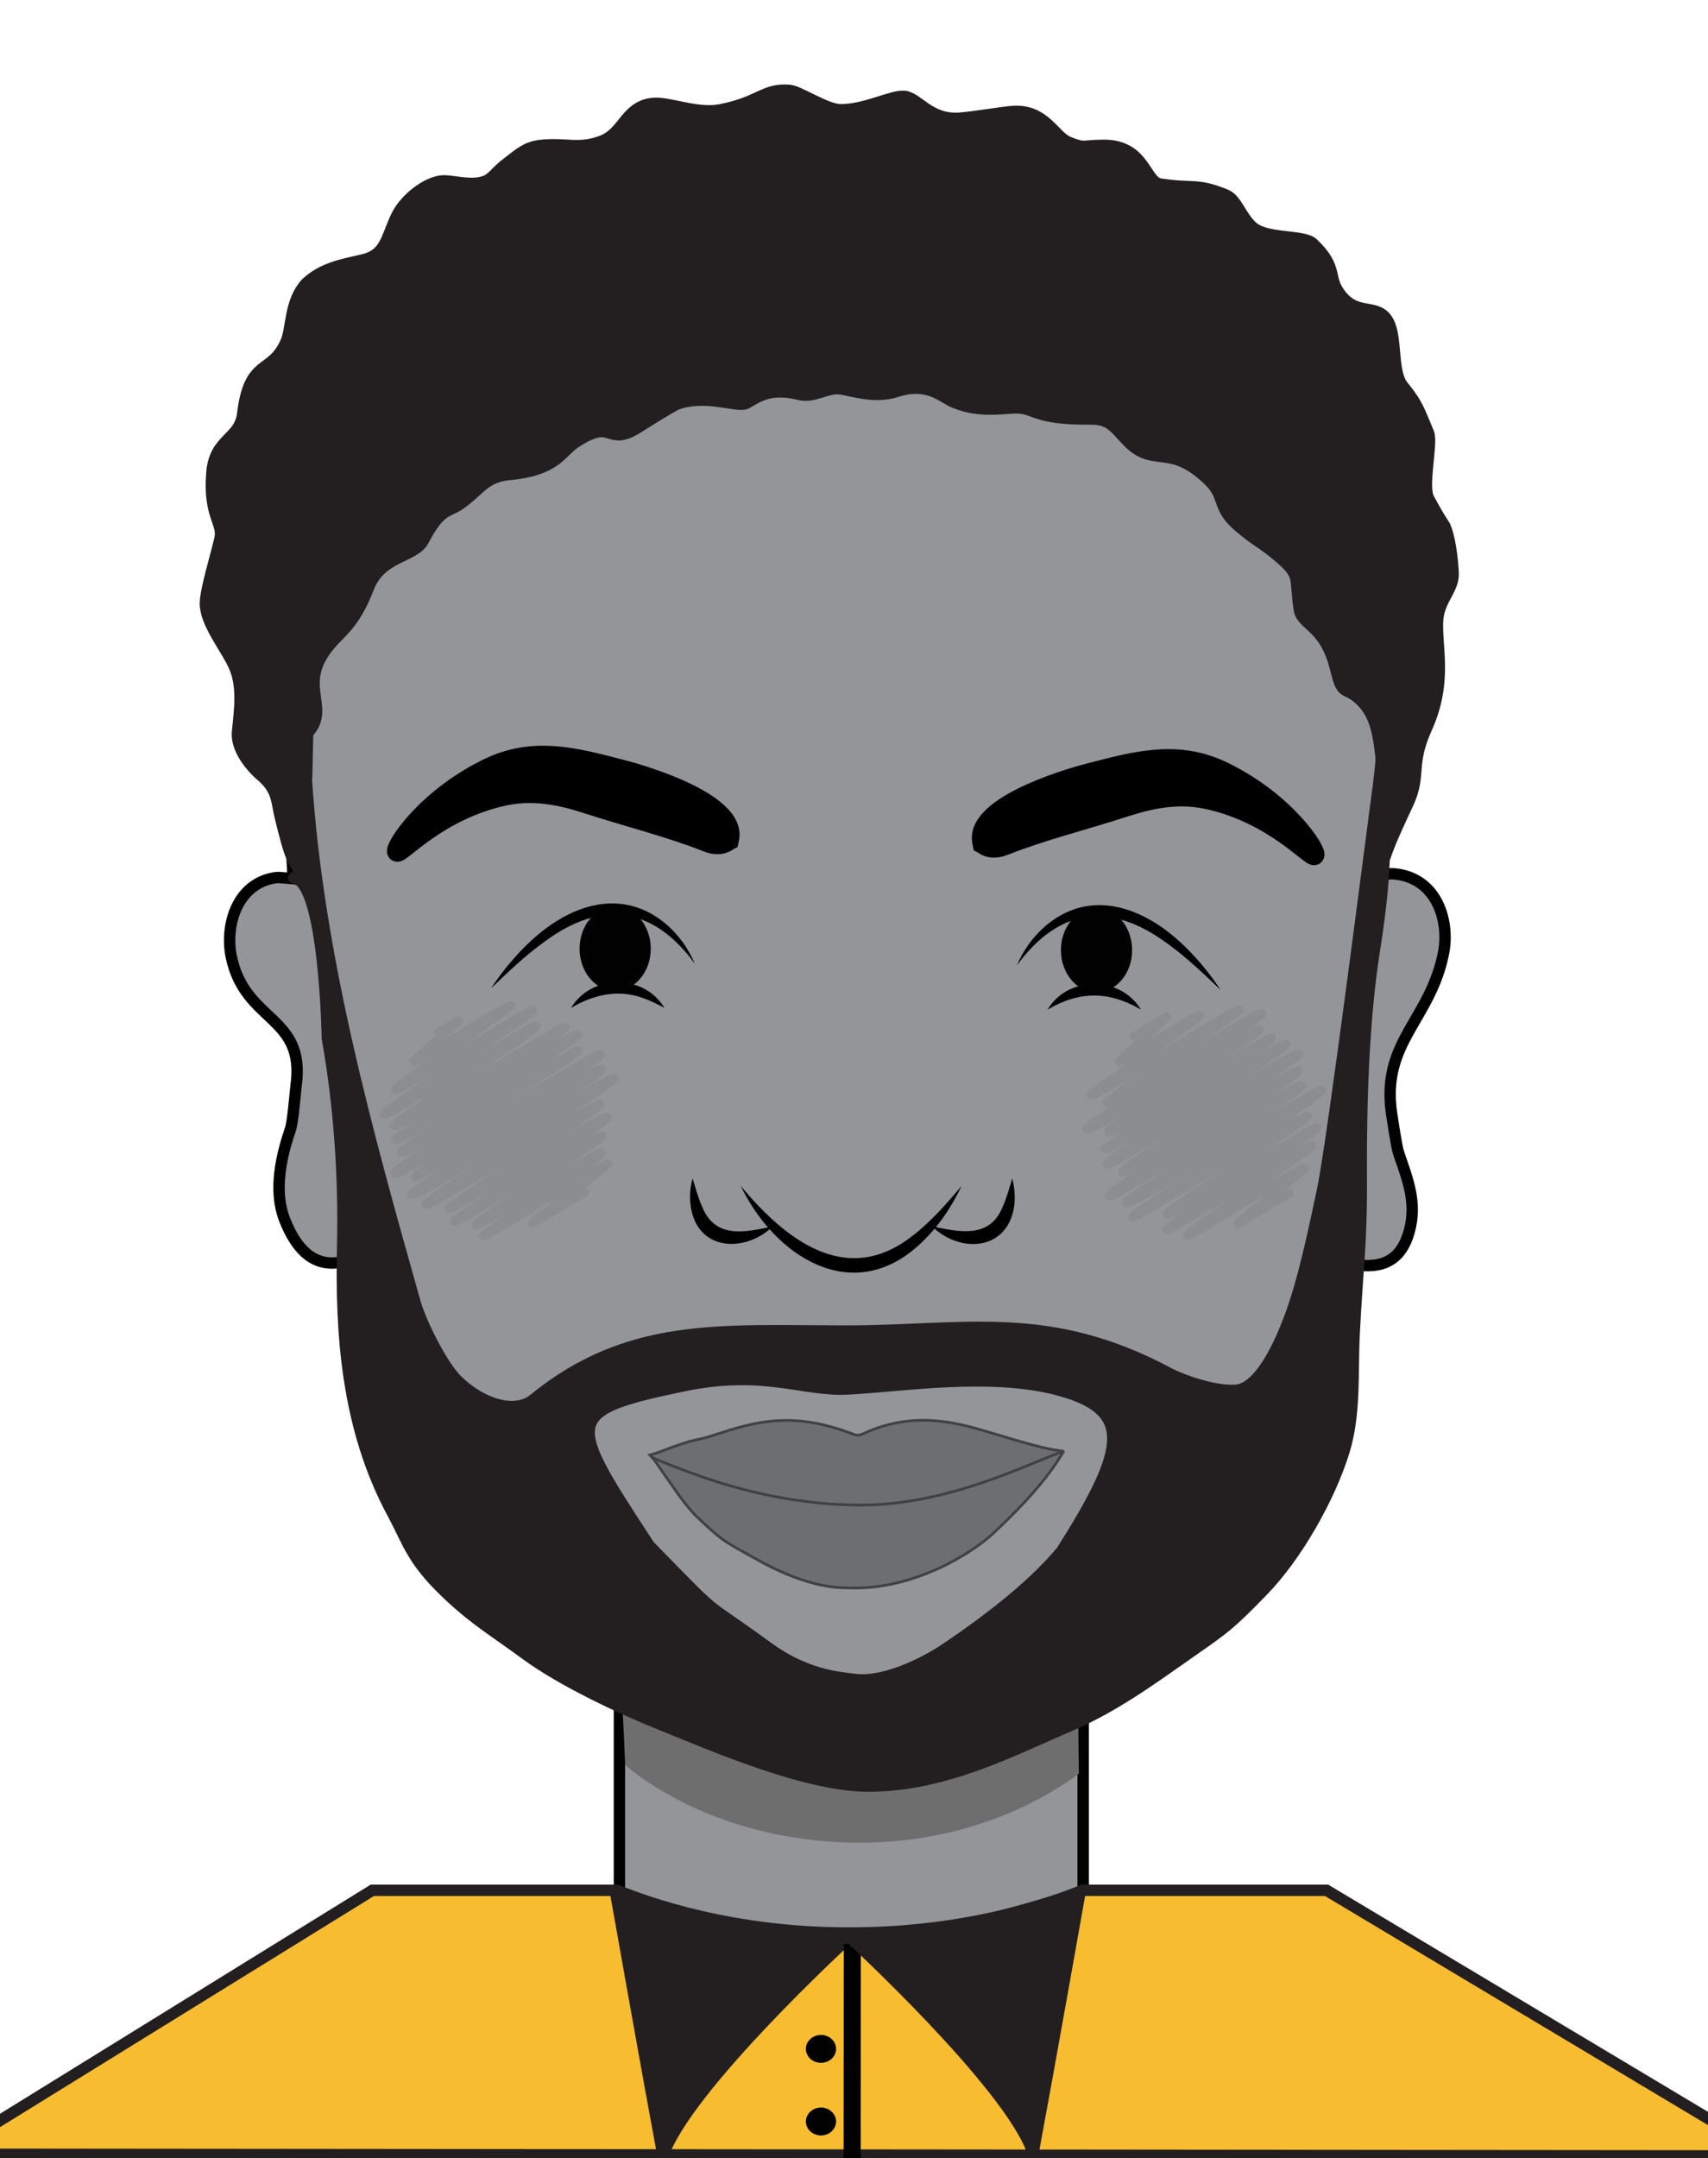 <?xml version="1.0" encoding="utf-8"?>
<!-- Generator: Adobe Illustrator 28.3.0, SVG Export Plug-In . SVG Version: 6.00 Build 0)  -->
<svg version="1.1" id="Layer_1" xmlns="http://www.w3.org/2000/svg" xmlns:xlink="http://www.w3.org/1999/xlink" x="0px" y="0px"
	 viewBox="0 0 600 758" style="enable-background:new 0 0 600 758;" xml:space="preserve">
<style type="text/css">
	.st0{fill:#939598;stroke:#010101;stroke-width:4;stroke-miterlimit:10;}
	.st1{fill:#6E6E6F;}
	.st2{opacity:0.17;}
	.st3{fill:none;stroke:#646464;stroke-width:3;stroke-linecap:round;stroke-linejoin:round;}
	.st4{fill:none;}
	.st5{fill:#F7BC30;stroke:#231F20;stroke-width:4;stroke-miterlimit:10;}
	.st6{fill:#231F20;stroke:#231F20;stroke-width:4;stroke-miterlimit:10;}
	.st7{fill:#010101;stroke:#010101;stroke-width:4;stroke-miterlimit:10;}
	.st8{fill:#010101;}
	.st9{fill:#231F20;stroke:#231F20;stroke-width:5.51;stroke-miterlimit:10;}
	.st10{stroke:#000000;stroke-width:6.8;stroke-miterlimit:10;}
	.st11{fill:#231F20;stroke:#231F20;stroke-width:4.12;stroke-miterlimit:10;}
	.st12{fill:none;stroke:#010101;stroke-width:6;stroke-miterlimit:10;}
	.st13{fill:#6D6E71;}
	.st14{fill:#6D6E71;stroke:#414042;stroke-width:0.94;stroke-miterlimit:10;}
	.st15{fill:none;stroke:#414042;stroke-width:0.94;stroke-miterlimit:10;}
</style>
<rect x="217.6" y="560" class="st0" width="162.9" height="197.3"/>
<path class="st1" d="M217.5,560.2c-0.6,19.9,1,29.5,2.1,59.7c8.2,7,34.6,25.7,77.5,27.2c44.4,1.5,73.5-17.8,81.9-24.2
	c-0.6-30.8,0.4-64.2-0.1-95.1c-1.8,3.6-32.8,63.2-89.2,63.2C251.2,591.1,223.7,567.3,217.5,560.2L217.5,560.2z"/>
<path class="st0" d="M507.1,334.7c-4.7,23.6-21.8,31.1-18.3,56.1c0.4,2.5,1.7,11.6,2.5,14.1c3.2,9.4,6.5,17.4,3.8,27.4
	c-2.9,10.6-9.6,13.4-19.7,11.8c-5.4-0.9-11.3-4.1-13.8-2.5c-3.5,2.2-5.9,25.2-6.7,35.7c-0.6,8-3.3,13.5-7.8,22.1
	c-14.5,27.4-34.7,52-59.9,71.2c-20.2,15.4-48.1,36.5-87.4,36.5c-0.9,0-1.9,0-2.8,0c-0.9,0-1.9,0-2.8,0h0v0.9h-0.1
	c-0.9,0-1.9,0-2.8,0c-0.9,0-1.8,0-2.8,0c-39.2,0-67.1-21.1-87.4-36.5c-25.1-19.2-45.4-43.7-59.9-71.2c-6.6-12.5-7.6-19.3-7.8-22.1
	c-1-13.3-0.1-42-3-43.7c-2.4-1.4-2.6,7-10.2,8.7c-9.9,2.1-16.1-4.4-20.2-14.8c-2.5-6.4-3.4-16.1,2-31.7c0.9-2.5,1.7-12.8,2-15.3
	c3.5-25-18-22-22.8-45.6c-2.2-11.2,2.3-25.9,16-27.6c0.4-0.1,5.8,0.4,5.8,0.4c-2.6-41.4-1.6-101.2,16.2-147.8
	c1.4-3.6,8-11.5,45.1-38.6c71.2-52.2,82.8-61.6,123.1-59.1c1.6,0.1,2.9,0.2,3.6,0.3c1.1-0.2,2-0.2,2.8-0.3V62c0.8,0,1.8,0.1,2.9,0.3
	c1.4-0.2,2.6-0.3,3.6-0.3c67.2,0.6,121,63.4,138.4,85.2c22,27.6,47.3,59.6,49.5,107.3c1.2,26.8-2.2,48.7-7.5,62.2
	c0.3-1-1.2-7.3,4.1-9.3c0,0,2.6-0.8,5.8-0.4C504.8,308.8,509.3,323.5,507.1,334.7L507.1,334.7z"/>
<g class="st2">
	<path class="st3" d="M398.3,363.8c0.2,0.4,11.4-6.9,11.6-6.7c0.3,0.5-17.1,15.2-16.8,15.8c0.5,0.8,27.9-17.3,28.4-16.4
		c0.6,1.1-38.7,27.4-38.2,28.2c0.7,1.2,51.4-31.1,52-30c0.6,1-47.3,31.4-46.6,32.7c0.8,1.4,53.7-33.1,54.6-31.5
		c1,1.8-62.5,38.9-61.4,40.7s59.5-36.6,60.5-34.9c0.7,1.2-54,34.4-53,36c0.8,1.4,56.8-34.5,57.5-33.2s-59.5,37.8-58.8,39.1
		c0.9,1.6,62.8-38.5,63.8-36.8c0.9,1.6-64.2,40.3-63.1,42.2c0.8,1.4,66.6-40.4,67.4-38.9c1.1,1.8-62.9,39.8-61.9,41.6
		c0.9,1.6,60.9-37.2,61.8-35.6c1.1,1.9-67.7,42-66.5,44.1c0.8,1.4,66.5-40.6,67.5-39c1.1,1.9-62.4,39.6-61.4,41.3
		c1.1,1.9,67.6-41.2,68.6-39.6c1.1,1.9-67.3,43.2-66.5,44.6c0.7,1.2,60.7-37.1,61.6-35.6s-50.5,33.2-49.6,34.7
		c0.9,1.5,52.2-31.8,52.9-30.6c1,1.6-53.8,34.4-52.9,35.9c0.8,1.3,50.4-30.6,51.1-29.5c0.6,1-44.4,30.3-43.7,31.5
		c0.5,1,40.4-24.7,41-23.7c0.5,0.8-23.7,18.9-23.3,19.5c0.2,0.3,17.9-10.9,18.2-10.5"/>
</g>
<g class="st2">
	<path class="st3" d="M154,362.5c0.2,0.4,7.2-4.5,7.3-4.2c0.2,0.4-16.2,14-16,14.5c0.6,1,33.5-20.6,34.1-19.7s-41.2,28.7-40.6,29.7
		c0.6,1.1,47.8-29.1,48.5-28s-53.3,35.3-52.5,36.6c0.9,1.5,52.6-32.4,53.5-30.9c0.8,1.4-50.7,33.4-49.8,35c0.8,1.4,59.3-36,60-34.7
		c0.9,1.6-60.2,38.3-59.5,39.6c0.8,1.4,63-38.8,64.1-37c0.8,1.4-63.1,39.7-62.1,41.4c1.1,1.9,61.2-37.5,62.2-35.9
		c0.8,1.4-65.5,41.3-64.5,43.2c1.1,1.9,71.4-43.4,72.3-41.8c1.1,1.9-66.2,41.1-65.1,43c0.9,1.5,64.4-39.4,65.3-37.7
		c1.2,2-67.6,42.3-66.6,44.1c1.1,1.9,70.2-42.7,71.2-41.1s-67.3,43-66.4,44.5c1,1.8,60.5-36.9,61.4-35.4
		c0.9,1.6-53.9,35.5-53.1,36.8c0.9,1.6,54.7-33.9,55.7-32.2s-54.5,35.5-53.8,36.7s51.2-31.6,52.1-30.1c0.6,1.1-45.2,30.2-44.6,31.4
		s43.4-26.5,44.1-25.4c0.7,1.2-42.1,28.4-41.6,29.3c0.5,0.9,43.5-26.5,44.1-25.5c0.4,0.7-27.2,20.3-26.8,21
		c0.2,0.4,18.4-11.2,18.6-10.8"/>
</g>
<rect x="-79.1" y="-92.2" class="st4" width="768.1" height="994"/>
<rect x="-79.1" y="-92.2" class="st4" width="768.1" height="994"/>
<path class="st5" d="M466,663.9l156,93.3l-641.2-0.6l150-92.7c22.4,0,44.9,0,67.3,0c6.2,0,12.4,0,18.6,0c10.5,4.2,40.8,15.4,83.6,15
	c40.7-0.3,69.4-10.7,80-15C408.8,663.9,437.4,663.9,466,663.9L466,663.9z"/>
<polygon class="st6" points="107.7,226.1 106.8,241.5 107.7,273.5 109,216.2 "/>
<path class="st6" d="M109,309.3c0,0-8.1-1.2-5.7-0.9c10.8,1.3,11.7,56.2,11.7,56.2c4.2,23.8,5.9,48.1,5.4,72.2
	c-0.4,16.2,0,32.2,2.4,47.8c2.5,16.2,7.1,32,15.2,47c5.8,10.9,6.8,16.7,20.1,29.1c8.9,8.3,15.4,12.1,26.6,20.3
	c12.9,9.5,34,19.3,47,24.5c17.8,7.2,51.2,21.8,73.3,21.8c27,0,50.6-12.6,70.6-21.1c15.8-6.8,28.5-16.1,42.9-26.2
	c12-8.4,13.4-9.3,24.8-21c12.1-12.3,23.7-32.8,28.8-49.2c4.1-13.4,2.9-27.1,3.6-41.4c1.1-22.4,2.7-31.3,2.5-56.1
	c-0.1-24.8,0.7-53.9,4.6-78.6c2.3-14.5,3.8-28.4,3.4-39.2c-0.1-2.9,4.9-47.4,4.8-54.9c-2.7-12.5,0.3-30.9-4.8-42.9
	c-6.9-16.4-9.9-22.5-13.8-39.9c-19.4-24-41.5-45.5-65.3-65.2c-17.6-9-37.2-14.5-55.6-21.9c-15.1-1-30.2-2.6-45.2-3.9
	c-19.6-1.8-39.3-2.3-58.9-2.4c-14.9,2.3-29.6,6.1-43.4,12.1c-16.5,7.2-33.2,15.3-48.8,24.3c-9.4,5.4-18.5,11.6-26,19.4
	c-2.6,7.6-6.3,15-10,22c-4,7.6-7.9,15.3-11.8,23c0.1,11.4-2.3,22.4-6.8,33.2c-0.9,2.2-1.9,4.3-2.9,6.5c-0.3,1-0.7,2-1,3
	c0.7,1,1,2.2,0.8,3.7c-1.4,9.1,5,74.7,7.6,98 M373,544.7c-8.8,10.6-22.5,22.1-41.1,34.6c-2.3,1.6-19.2,12.3-32.1,10.5
	c-5.4-0.7-16.8-1.5-30.1-11.2c-24.9-18.2-14.7-8.2-41.6-35.7c-28.9-44.2-31-47.2,11.5-56.1c29.1-6.1,42.5,2,58.7,1
	c19.5-1.1,49-5.8,72.5,0.1C398.7,495,395.8,508.7,373,544.7L373,544.7z M483.8,279.2c-1,7-15.5,121.4-19.2,138.8
	c-2.9,13.6-6.7,32.2-11.8,45.5c-3,7.9-10.1,24.3-18.7,24.8c-7.5,0.5-18.8-3.5-23.5-6c-42.7-22.8-71.6-14.7-114.6-14.8
	s-75.5-3-108.5,24c-6.6,5.4-18.7,1.6-27.1-6.9c-5.2-5.2-12.5-19.9-14.5-26.8c-17.1-60.5-34.2-121.8-38.3-184.2
	c-0.6-9.1-0.9-18.3-0.9-27.5c0-1.5,0-3.1,0.1-4.5c0.1-5.5,0.4-10.6,0.8-15.4c0.3-3.5,0.8-6.8,1.3-9.9c2.4-14,6.7-24.7,12.8-35.5
	c16-27.8,52.7-58.5,87.2-59.3c8.5-3.3,17.5-5.6,26.2-8.3c11-3.4,21.6-4.2,33-4.7c9.2-0.4,18.6-0.9,27.8,0.1c1.8,0.2,3.5,0.4,5.3,0.7
	c16.6-3.5,33.9-3.1,50.5-0.1c26.5,4.8,53.4,14.7,77.2,27.4c22.1,11.8,32.8,32.6,40,46.7C484,212.2,489.5,238.3,483.8,279.2
	L483.8,279.2z"/>
<rect x="-1.6" y="-59.8" class="st4" width="600" height="817"/>
<g>
	<path d="M260.2,416.5c15.8,19,37.2,35.8,60.4,17.5c6.5-5,11.9-11.2,17.2-17.5c-3.6,7.6-8.4,14.7-14.7,20.5
		C299.4,459,272.1,441.2,260.2,416.5L260.2,416.5L260.2,416.5z"/>
	<path d="M271.5,430.7c-9.2,9-25.5,9-28.6-5.6c-0.8-3.8-0.6-7.6,0.4-11.2c1.1,3.5,2,7,3.4,10C251.2,435.1,261.6,432.9,271.5,430.7
		L271.5,430.7L271.5,430.7z"/>
	<path d="M327.4,430.7c9.9,2.1,20.3,4.3,24.8-6.8c1.4-3,2.3-6.5,3.4-10c0.9,3.6,1.2,7.4,0.4,11.2
		C352.8,439.7,336.6,439.8,327.4,430.7L327.4,430.7L327.4,430.7z"/>
</g>
<g>
	<g>
		<ellipse class="st7" cx="385.2" cy="333.7" rx="10.5" ry="12.8"/>
		<ellipse class="st7" cx="385.2" cy="333.8" rx="3.8" ry="4.6"/>
	</g>
	<path class="st8" d="M357.2,339.1c4.4-10.5,14-19.6,25.6-21c11.8-1.4,23,4.8,31.5,12.5c5.6,5.1,10.4,10.9,14.5,17.1
		c-6.1-5.8-12-11.5-18.7-16.3C390.1,316.6,372,318.8,357.2,339.1L357.2,339.1L357.2,339.1z"/>
	<path class="st8" d="M400.8,354.6c-11.2-6.6-21.7-6.6-32.8,0C375.1,342.6,393.6,342.6,400.8,354.6L400.8,354.6L400.8,354.6z"/>
</g>
<g>
	<g>
		<ellipse class="st7" cx="216.1" cy="333.2" rx="10.5" ry="12.8"/>
		<ellipse class="st7" cx="216.1" cy="333.2" rx="3.8" ry="4.6"/>
	</g>
	<path class="st8" d="M244.1,338.5c-14.8-20.3-33-22.5-52.9-7.7c-6.7,4.8-12.6,10.5-18.7,16.3c4.1-6.2,8.9-12,14.5-17.1
		c8.5-7.7,19.6-13.9,31.4-12.5C230.2,318.9,239.7,328,244.1,338.5L244.1,338.5z"/>
	<path class="st8" d="M200.6,354c7.2-12,25.7-12,32.8,0c-2.8-1.5-5.4-2.8-8.2-3.7C216.8,347.4,208.1,349.5,200.6,354L200.6,354z"/>
</g>
<path class="st9" d="M500.4,255.5c-5.9,13.1-1.9,16.5-6.5,26.4c-5.6,12.1-9.3,19.3-11.9,33.9c2.4-6.2,4.5-18.3,5.1-27.7
	c0.3-5.8,2.5-3.7,0.8-10.1c-3.3-13.3-0.9-25.9-10.8-33.8c-4.5-3.6-5-0.5-7.1-9.2c-3.8-15.8-11.9-15.7-12.8-21
	c-1.9-11.8,1.1-12.1-8.9-20.2c-6.2-5-6-3.9-12.5-9.4c-7.9-6.6-4.3-10.2-10.7-16.3c-13.8-13.3-19.4-4.6-28.1-13.3
	c-4.6-4.6-6.3-8.5-14-8.4c-20.3,0.2-19-4.2-26.7-3.9c-5.4,0.2-12.1,1.5-20.4-1.7c-4.5-1.7-9.5-7.8-21.2-4c-7.7,2.5-15.9-0.6-19.6-1
	c-4.9-0.5-9.4,3.2-14.1,2c-10.5-2.6-15,0.8-19,3.1c-2.8,1.6-14.2-3.6-24.9,0.5c0,0-4.7,2.6-13.2,8c-11.1,7.1-7.9-3.9-22.1,5.3
	c-5.4,3.5-6.6,9.7-23,11.2c-9.2,0.9-10.8,5.9-17.9,10.7c-3.8,2.6-6.9,1.4-12.8,12.8c-2.9,5.7-14.9,5.1-19.4,16.8
	c-4.5,11.7-8.7,14.5-12.5,18.7c-13.6,15-0.8,23.2-8.3,31.6c-7,7.8-4.2,10.6-4.2,15.1c-0.1,12.2,2.4,27.2,4.2,34.7
	c-4.3-2.3-5.5-6.4-8.8-19.9c-1.2-4.9-0.8-9.4-6.8-14.5c-4.1-3.5-8.7-9.6-8.1-14.9c0.8-7.9,1.9-15.9-1.1-23c-2.7-6.4-10.1-15-10.2-22
	c0-4.5,3.6-16.1,5.1-22.6c1.4-6-4.1-8.1-2.8-23.4c0.9-11.6,9.6-11.2,10.8-20.5c2.3-19.4,9.7-13.1,15.1-25c2.3-5.2,1.2-14.1,7-20.5
	c5.6-5.1,11.4-6.1,19.6-8c8.6-2,8.7-8.5,12.4-16c2.9-5.8,10.2-11.3,15.3-11.7c2.9-0.2,8.9,1.5,13.3,0.6c4.6-0.8,5.1-3.3,9.5-6.7
	c5-3.9,7.1-5.7,11.3-6.3c9.2-1.1,13.5,1.5,21.8-1.5c8.5-3,8.8-12.3,18-13.3c5.6-0.6,15.4,3.9,24,2.2c14.1-2.8,15.2-7.5,24-6.8
	c3.2,0.3,12.5,6.6,17.7,6.8c8.8,0.2,18.5-5.1,22.6-4.7c4.4,0.4,8.6,8.2,19,7.7c4.6-0.2,15.8-2.2,19.5-2.4
	c10.7-0.6,13.7,8.7,19.1,10.8c6,2.4,5.1,1.1,12.6,1.1c14,0,13.6,12.7,19.7,13.6c11.7,1.8,12.7-0.4,22.9,3.8c3.4,1.4,5,7.6,9.2,11.2
	c5.1,4.4,18,2.9,21,5.6c9.2,8.6,4.5,11.5,10,18.3c6.2,7.7,13.2,2.7,16.5,9.2c2.9,5.7,1,17.4,5.1,22.5c5.1,6.3,5.4,8,8.9,16.3
	c1.4,3.4-2.4,18.4,0.1,23.1c2,3.8,4,7.2,5.3,9.1c1.2,1.7,2.7,7.8,3.2,16.4c0.4,5.7-4.5,8.8-5.4,16.2
	C503.5,227.1,507.9,238.9,500.4,255.5L500.4,255.5z"/>
<path class="st10" d="M382.1,271.6c17.5-4.6,31.9-8.4,47.8-0.6c22.1,10.8,33,28.1,31.9,29.4c-1.1,1.3-14.2-14.5-37.6-19.6
	c-12.3-2.7-23.4,0.9-30.3,3.1c-13.6,4.4-27.5,7.8-41,13.1c-1,0.4-4.1,1.6-6.9,0c-0.4-0.2-0.7-0.5-0.9-0.6c-0.1-0.5-0.3-1.1-0.3-2
	C344.6,281.6,379.6,272.2,382.1,271.6L382.1,271.6z"/>
<path class="st11" d="M260.6,678.8l36.8,2.4c0,0-56.2,51.7-64.5,75.7c-5.2-28-16.3-90.6-16.3-90.6S260.1,678.6,260.6,678.8
	L260.6,678.8z"/>
<path class="st12" d="M299.4,682.7c0,46.5-0.1,92.9-0.1,139.4"/>
<ellipse class="st8" cx="288.4" cy="719.6" rx="5.3" ry="4.9"/>
<ellipse class="st8" cx="288.4" cy="745.1" rx="5.3" ry="4.9"/>
<path class="st11" d="M335.2,677.8l-36.8,2.4c0,0,56.2,51.7,64.5,75.7c5.2-28,16.3-90.6,16.3-90.6S335.7,677.6,335.2,677.8
	L335.2,677.8z"/>
<path class="st10" d="M219.1,270.4c-17.4-4.6-31.9-8.4-47.8-0.6c-22.1,10.8-33,28.1-31.9,29.4c1.1,1.3,14.2-14.5,37.6-19.6
	c12.3-2.7,23.4,0.9,30.3,3.1c13.6,4.4,27.5,7.8,41,13.1c1,0.4,4.1,1.6,6.9,0c0.4-0.2,0.7-0.5,0.9-0.6c0.1-0.5,0.3-1.1,0.3-2
	C256.5,280.4,221.6,271,219.1,270.4L219.1,270.4z"/>
<g>
	<path class="st13" d="M244.7,509.9c-4.6-3.2-2.4,1.6-3.5,2.8c-1.8,2.1,5.1,5.2,15.5,16.4c20.6,22.2,42.9,11.2,48.5,10.2
		c0,0,1.7,0.1,32-10.2l2.1,9.6c22.8-24,19.8-19,18.8-21c-0.6-1.1-0.8-5.9-5.9-5.3c-6.2,0.8-3.8-4.8-7.7-5.5c-3-0.5-4.5-1.8-6.6-3
		c-6-3.2-11.9-2.3-18.9-0.9C284.6,510,262.4,522,244.7,509.9L244.7,509.9z"/>
	<path class="st14" d="M373.7,509.6c-6.4,11-16.4,21.1-25.3,29.4c-2.9,2.7-11.3,9-22.3,13.4c-9,3.6-18.2,5.6-27.7,5.3
		c-2-0.1-13.4,0.8-32.5-10c-10.3-5.8-11.3-5.6-21.1-15c-4.6-4.5-8.8-11.3-10.6-13.7c-4.2-5.8-3.3-5.2-5.9-8c3-0.7,7-2.5,8.9-3.1
		c9.8-3.4,5.4-1.1,16.5-4.8c15.3-5,27.6-6.5,46.3,0.7c1.2,0.5,2.3,0.2,3.8-0.5c14.5-6.6,27.3-4.6,36.9-2.2c7.9,2,24.2,7.7,32.4,8.5
		C373.6,509.7,373.7,509.6,373.7,509.6"/>
</g>
<path class="st15" d="M229,511.9c12.6,5.1,38.3,16.3,72.4,16.7c31.4,0.3,59.6-14.5,72.4-19"/>
</svg>
